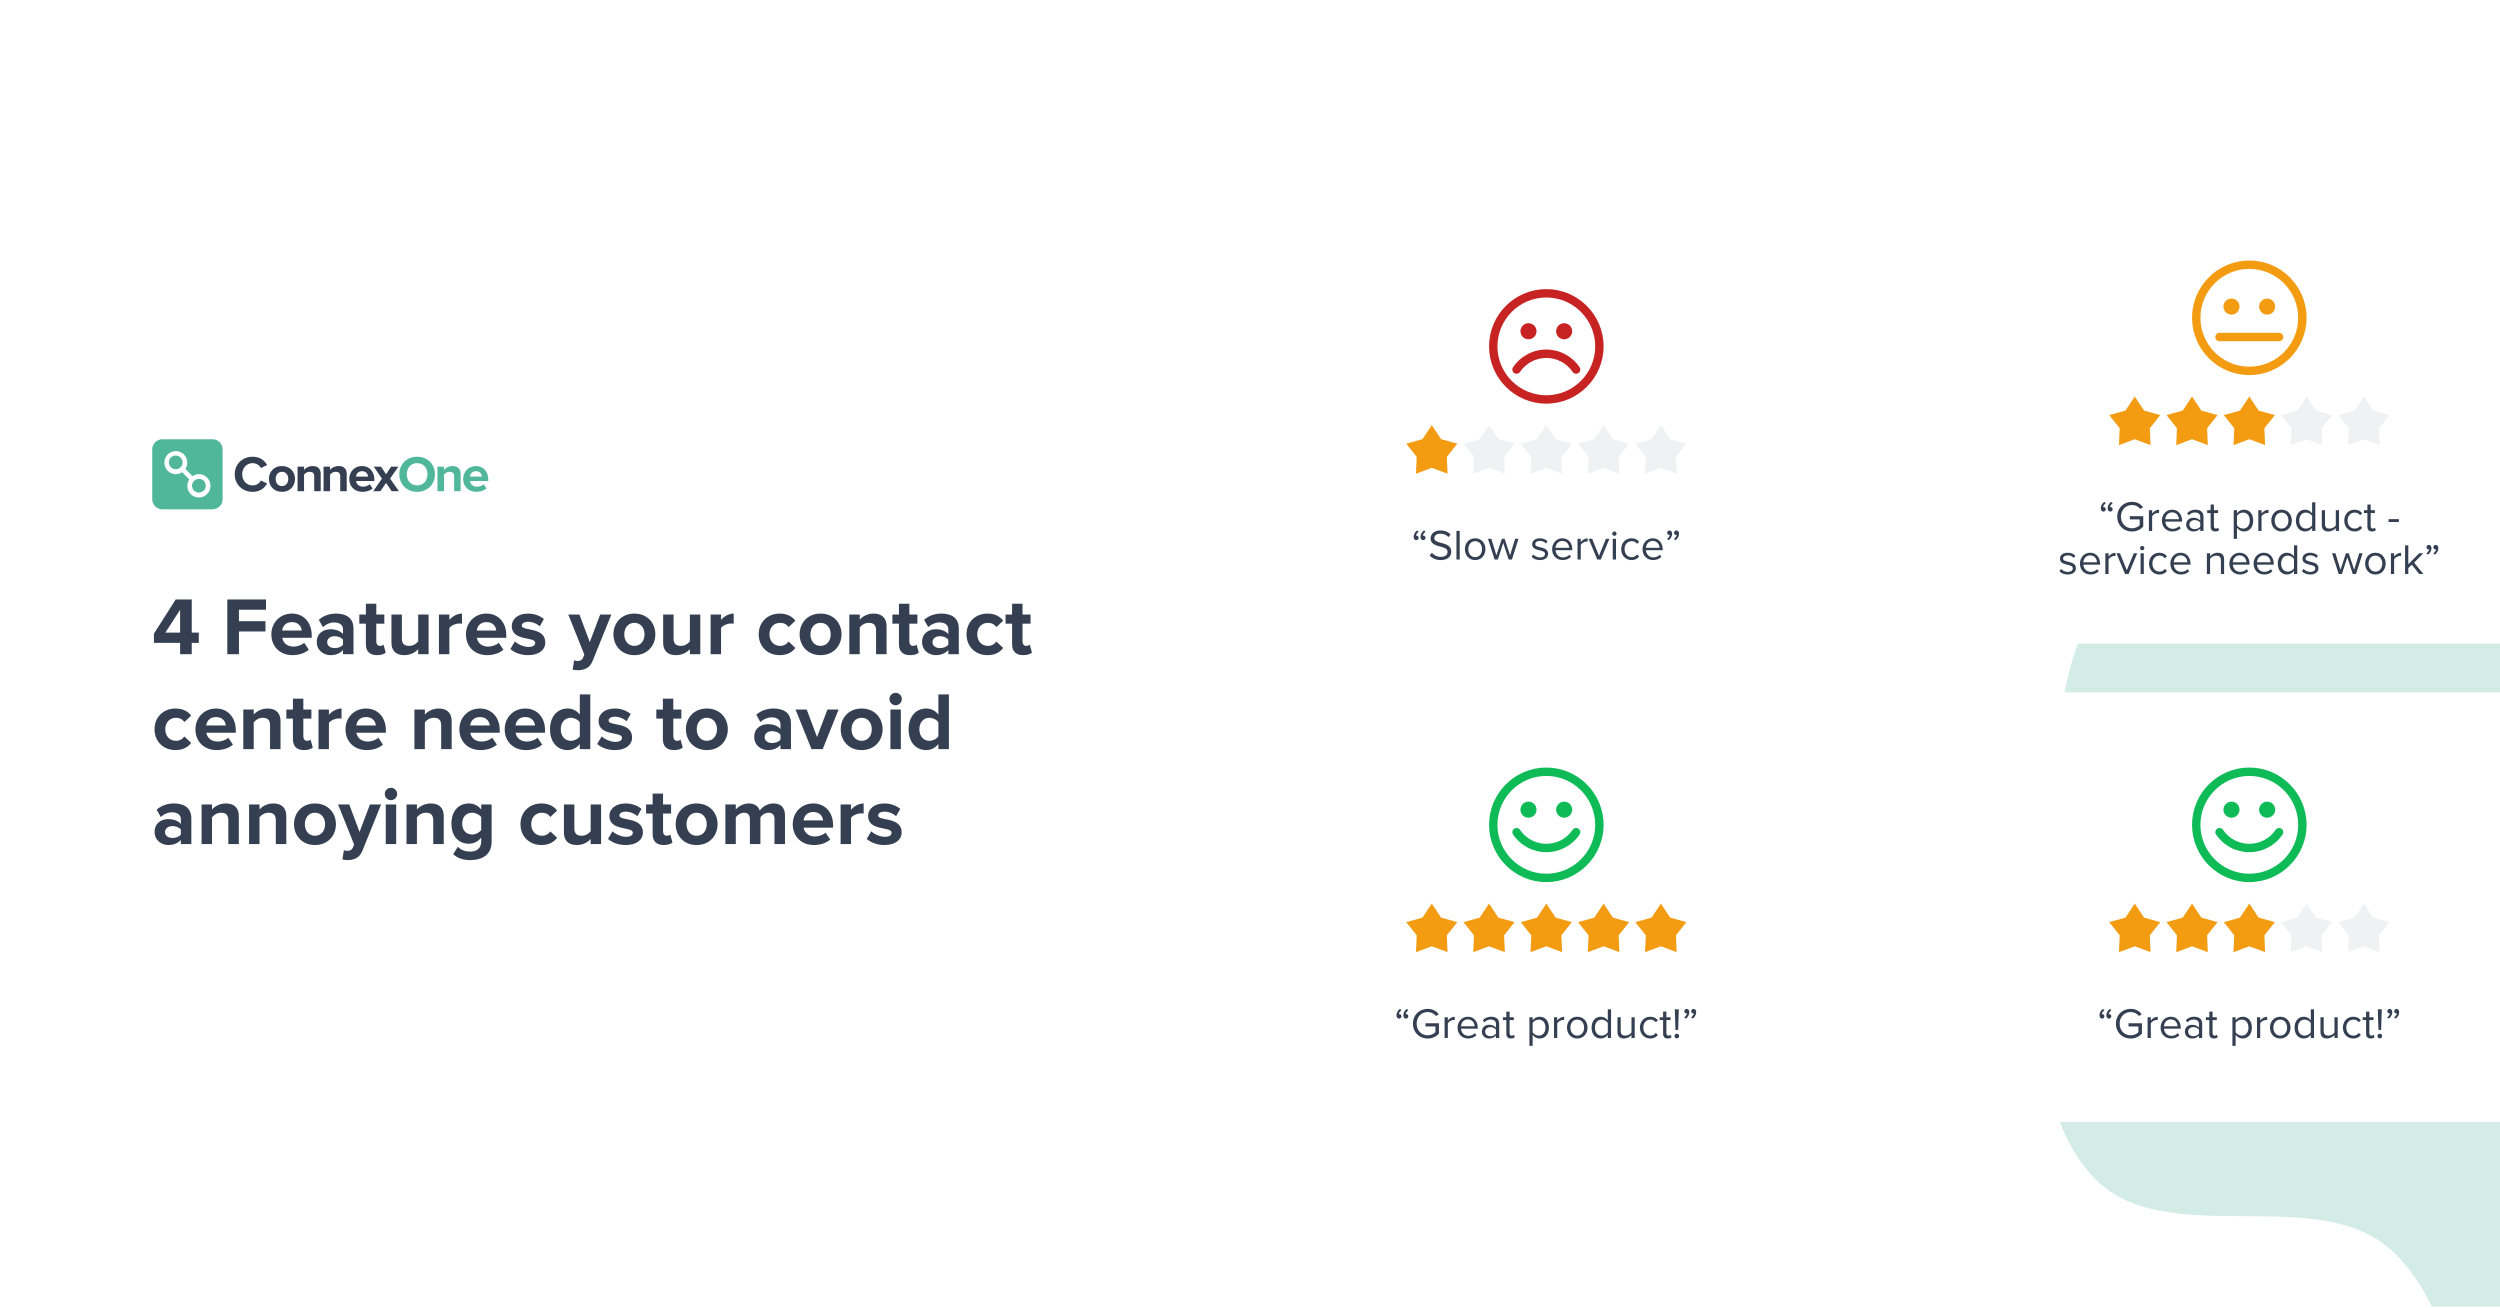 <svg width="1975" height="1033" viewBox="0 0 1975 1033" fill="none" xmlns="http://www.w3.org/2000/svg">
<g clip-path="url(#clip0_2308_25764)">
<rect width="1975" height="1032" transform="translate(0 0.391)" fill="white"/>
<g filter="url(#filter0_f_2308_25764)">
<path fill-rule="evenodd" clip-rule="evenodd" d="M2029.58 1306.6C2117.15 1358.17 2258.42 1322.79 2322.66 1244.05C2393.53 1157.18 2274.83 998.188 2349.46 914.52C2443.43 809.169 2670.03 896.221 2741.5 774.479C2799.29 676.045 2697.03 541.757 2614.74 462.663C2537.91 388.827 2399.9 431.059 2315.92 365.475C2222.08 292.188 2237.55 76.214 2118.48 75.121C1995.21 73.989 1988.66 281.784 1894.72 361.608C1832.19 414.747 1723.66 391.659 1671.46 454.979C1618.85 518.793 1624.25 610.951 1621.02 693.593C1617.88 774.115 1598.63 869.567 1652.98 929.066C1709.48 990.924 1833.09 931.233 1892.26 990.545C1974.79 1073.28 1928.89 1247.29 2029.58 1306.6Z" fill="#50B79B" fill-opacity="0.25"/>
</g>
<path d="M151.483 516.793H142.284V507.853H121.619V500.598L138.786 473.585H151.483V499.756H157.054V507.853H151.483V516.793ZM142.284 499.756V481.747L130.624 499.756H142.284ZM188.765 516.793H179.566V473.585H210.142V481.682H188.765V490.752H209.688V498.849H188.765V516.793ZM231.084 517.57C221.562 517.57 214.371 511.157 214.371 501.116C214.371 492.047 221.108 484.727 230.566 484.727C239.959 484.727 246.243 491.723 246.243 501.894V503.837H222.987C223.57 507.659 226.679 510.833 231.991 510.833C234.647 510.833 238.275 509.732 240.283 507.789L243.976 513.23C240.866 516.08 235.943 517.57 231.084 517.57ZM238.34 498.136C238.081 495.157 236.008 491.464 230.566 491.464C225.449 491.464 223.246 495.027 222.922 498.136H238.34ZM279.263 516.793H270.972V513.489C268.834 516.08 265.141 517.57 261.06 517.57C256.072 517.57 250.242 514.202 250.242 507.206C250.242 499.821 256.072 497.1 261.06 497.1C265.271 497.1 268.899 498.46 270.972 500.922V496.97C270.972 493.796 268.251 491.723 264.105 491.723C260.801 491.723 257.692 493.019 255.1 495.416L251.862 489.65C255.684 486.217 260.607 484.727 265.53 484.727C272.721 484.727 279.263 487.577 279.263 496.582V516.793ZM264.364 511.999C267.02 511.999 269.611 511.092 270.972 509.279V505.392C269.611 503.578 267.02 502.606 264.364 502.606C261.125 502.606 258.469 504.355 258.469 507.335C258.469 510.315 261.125 511.999 264.364 511.999ZM297.853 517.57C292.088 517.57 289.043 514.59 289.043 508.955V492.695H283.861V485.504H289.043V476.953H297.27V485.504H303.618V492.695H297.27V506.752C297.27 508.76 298.307 510.25 300.12 510.25C301.351 510.25 302.517 509.797 302.971 509.279L304.72 515.562C303.489 516.663 301.286 517.57 297.853 517.57ZM338.592 516.793H330.365V512.841C328.228 515.173 324.47 517.57 319.353 517.57C312.486 517.57 309.247 513.813 309.247 507.724V485.504H317.474V504.485C317.474 508.825 319.741 510.25 323.24 510.25C326.414 510.25 328.94 508.501 330.365 506.687V485.504H338.592V516.793ZM354.988 516.793H346.761V485.504H354.988V489.715C357.255 486.994 361.077 484.727 364.964 484.727V492.76C364.381 492.63 363.669 492.565 362.697 492.565C359.976 492.565 356.349 494.12 354.988 496.128V516.793ZM384.81 517.57C375.287 517.57 368.096 511.157 368.096 501.116C368.096 492.047 374.834 484.727 384.291 484.727C393.684 484.727 399.968 491.723 399.968 501.894V503.837H376.712C377.295 507.659 380.405 510.833 385.717 510.833C388.372 510.833 392 509.732 394.008 507.789L397.701 513.23C394.591 516.08 389.668 517.57 384.81 517.57ZM392.065 498.136C391.806 495.157 389.733 491.464 384.291 491.464C379.174 491.464 376.971 495.027 376.647 498.136H392.065ZM417.182 517.57C411.741 517.57 406.494 515.756 403.19 512.712L406.753 506.752C409.085 508.955 413.684 511.092 417.571 511.092C421.134 511.092 422.818 509.732 422.818 507.789C422.818 502.671 404.291 506.882 404.291 494.574C404.291 489.326 408.826 484.727 417.117 484.727C422.365 484.727 426.575 486.541 429.685 489.002L426.381 494.833C424.502 492.889 420.939 491.205 417.117 491.205C414.138 491.205 412.194 492.501 412.194 494.25C412.194 498.849 430.786 494.962 430.786 507.594C430.786 513.36 425.863 517.57 417.182 517.57ZM452.383 528.972L453.549 521.651C454.262 521.975 455.363 522.17 456.141 522.17C458.278 522.17 459.703 521.587 460.481 519.902L461.647 517.182L448.95 485.504H457.76L465.922 507.27L474.149 485.504H482.959L468.254 521.911C465.922 527.806 461.776 529.36 456.4 529.49C455.493 529.49 453.355 529.295 452.383 528.972ZM501.143 517.57C490.843 517.57 484.624 509.991 484.624 501.116C484.624 492.241 490.843 484.727 501.143 484.727C511.508 484.727 517.726 492.241 517.726 501.116C517.726 509.991 511.508 517.57 501.143 517.57ZM501.143 510.25C506.325 510.25 509.175 506.04 509.175 501.116C509.175 496.258 506.325 492.047 501.143 492.047C496.025 492.047 493.175 496.258 493.175 501.116C493.175 506.04 496.025 510.25 501.143 510.25ZM553.238 516.793H545.011V512.841C542.874 515.173 539.116 517.57 533.999 517.57C527.132 517.57 523.893 513.813 523.893 507.724V485.504H532.12V504.485C532.12 508.825 534.387 510.25 537.885 510.25C541.06 510.25 543.586 508.501 545.011 506.687V485.504H553.238V516.793ZM569.634 516.793H561.407V485.504H569.634V489.715C571.901 486.994 575.723 484.727 579.61 484.727V492.76C579.027 492.63 578.315 492.565 577.343 492.565C574.622 492.565 570.994 494.12 569.634 496.128V516.793ZM615.964 517.57C606.376 517.57 599.38 510.768 599.38 501.116C599.38 491.529 606.376 484.727 615.964 484.727C622.377 484.727 626.264 487.513 628.337 490.363L622.96 495.416C621.47 493.213 619.203 492.047 616.352 492.047C611.364 492.047 607.866 495.675 607.866 501.116C607.866 506.558 611.364 510.25 616.352 510.25C619.203 510.25 621.47 508.955 622.96 506.817L628.337 511.87C626.264 514.72 622.377 517.57 615.964 517.57ZM648.225 517.57C637.925 517.57 631.707 509.991 631.707 501.116C631.707 492.241 637.925 484.727 648.225 484.727C658.59 484.727 664.809 492.241 664.809 501.116C664.809 509.991 658.59 517.57 648.225 517.57ZM648.225 510.25C653.408 510.25 656.258 506.04 656.258 501.116C656.258 496.258 653.408 492.047 648.225 492.047C643.108 492.047 640.258 496.258 640.258 501.116C640.258 506.04 643.108 510.25 648.225 510.25ZM700.386 516.793H692.094V497.877C692.094 493.537 689.827 492.047 686.329 492.047C683.09 492.047 680.628 493.861 679.203 495.675V516.793H670.976V485.504H679.203V489.521C681.211 487.189 685.098 484.727 690.151 484.727C697.082 484.727 700.386 488.614 700.386 494.703V516.793ZM718.984 517.57C713.219 517.57 710.174 514.59 710.174 508.955V492.695H704.992V485.504H710.174V476.953H718.401V485.504H724.749V492.695H718.401V506.752C718.401 508.76 719.438 510.25 721.251 510.25C722.482 510.25 723.648 509.797 724.102 509.279L725.851 515.562C724.62 516.663 722.417 517.57 718.984 517.57ZM757.456 516.793H749.164V513.489C747.027 516.08 743.334 517.57 739.253 517.57C734.265 517.57 728.435 514.202 728.435 507.206C728.435 499.821 734.265 497.1 739.253 497.1C743.464 497.1 747.091 498.46 749.164 500.922V496.97C749.164 493.796 746.444 491.723 742.298 491.723C738.994 491.723 735.885 493.019 733.293 495.416L730.054 489.65C733.876 486.217 738.8 484.727 743.723 484.727C750.913 484.727 757.456 487.577 757.456 496.582V516.793ZM742.557 511.999C745.213 511.999 747.804 511.092 749.164 509.279V505.392C747.804 503.578 745.213 502.606 742.557 502.606C739.318 502.606 736.662 504.355 736.662 507.335C736.662 510.315 739.318 511.999 742.557 511.999ZM780.127 517.57C770.54 517.57 763.543 510.768 763.543 501.116C763.543 491.529 770.54 484.727 780.127 484.727C786.54 484.727 790.427 487.513 792.5 490.363L787.123 495.416C785.633 493.213 783.366 492.047 780.516 492.047C775.528 492.047 772.029 495.675 772.029 501.116C772.029 506.558 775.528 510.25 780.516 510.25C783.366 510.25 785.633 508.955 787.123 506.817L792.5 511.87C790.427 514.72 786.54 517.57 780.127 517.57ZM808.372 517.57C802.607 517.57 799.562 514.59 799.562 508.955V492.695H794.38V485.504H799.562V476.953H807.789V485.504H814.138V492.695H807.789V506.752C807.789 508.76 808.826 510.25 810.64 510.25C811.871 510.25 813.037 509.797 813.49 509.279L815.239 515.562C814.008 516.663 811.806 517.57 808.372 517.57ZM138.657 592.57C129.069 592.57 122.073 585.768 122.073 576.116C122.073 566.529 129.069 559.727 138.657 559.727C145.07 559.727 148.957 562.513 151.029 565.363L145.653 570.416C144.163 568.213 141.896 567.047 139.045 567.047C134.057 567.047 130.559 570.675 130.559 576.116C130.559 581.558 134.057 585.25 139.045 585.25C141.896 585.25 144.163 583.955 145.653 581.817L151.029 586.87C148.957 589.72 145.07 592.57 138.657 592.57ZM171.113 592.57C161.59 592.57 154.4 586.157 154.4 576.116C154.4 567.047 161.137 559.727 170.594 559.727C179.987 559.727 186.271 566.723 186.271 576.894V578.837H163.015C163.598 582.659 166.708 585.833 172.02 585.833C174.676 585.833 178.303 584.732 180.311 582.789L184.004 588.23C180.894 591.08 175.971 592.57 171.113 592.57ZM178.368 573.136C178.109 570.157 176.036 566.464 170.594 566.464C165.477 566.464 163.274 570.027 162.95 573.136H178.368ZM221.624 591.793H213.332V572.877C213.332 568.537 211.065 567.047 207.566 567.047C204.327 567.047 201.866 568.861 200.441 570.675V591.793H192.214V560.504H200.441V564.521C202.449 562.189 206.336 559.727 211.388 559.727C218.32 559.727 221.624 563.614 221.624 569.703V591.793ZM240.222 592.57C234.457 592.57 231.412 589.59 231.412 583.955V567.695H226.23V560.504H231.412V551.953H239.639V560.504H245.987V567.695H239.639V581.752C239.639 583.76 240.675 585.25 242.489 585.25C243.72 585.25 244.886 584.797 245.34 584.279L247.089 590.562C245.858 591.663 243.655 592.57 240.222 592.57ZM259.843 591.793H251.616V560.504H259.843V564.715C262.11 561.994 265.932 559.727 269.819 559.727V567.76C269.236 567.63 268.524 567.565 267.552 567.565C264.831 567.565 261.203 569.12 259.843 571.128V591.793ZM289.665 592.57C280.142 592.57 272.951 586.157 272.951 576.116C272.951 567.047 279.688 559.727 289.146 559.727C298.539 559.727 304.823 566.723 304.823 576.894V578.837H281.567C282.15 582.659 285.259 585.833 290.571 585.833C293.227 585.833 296.855 584.732 298.863 582.789L302.556 588.23C299.446 591.08 294.523 592.57 289.665 592.57ZM296.92 573.136C296.661 570.157 294.588 566.464 289.146 566.464C284.029 566.464 281.826 570.027 281.502 573.136H296.92ZM356.813 591.793H348.521V572.877C348.521 568.537 346.254 567.047 342.756 567.047C339.517 567.047 337.055 568.861 335.63 570.675V591.793H327.403V560.504H335.63V564.521C337.638 562.189 341.525 559.727 346.578 559.727C353.509 559.727 356.813 563.614 356.813 569.703V591.793ZM379.622 592.57C370.1 592.57 362.909 586.157 362.909 576.116C362.909 567.047 369.646 559.727 379.104 559.727C388.497 559.727 394.781 566.723 394.781 576.894V578.837H371.525C372.108 582.659 375.217 585.833 380.529 585.833C383.185 585.833 386.813 584.732 388.821 582.789L392.513 588.23C389.404 591.08 384.481 592.57 379.622 592.57ZM386.878 573.136C386.618 570.157 384.545 566.464 379.104 566.464C373.986 566.464 371.784 570.027 371.46 573.136H386.878ZM415.428 592.57C405.906 592.57 398.715 586.157 398.715 576.116C398.715 567.047 405.452 559.727 414.91 559.727C424.303 559.727 430.587 566.723 430.587 576.894V578.837H407.331C407.914 582.659 411.023 585.833 416.335 585.833C418.991 585.833 422.619 584.732 424.627 582.789L428.319 588.23C425.21 591.08 420.287 592.57 415.428 592.57ZM422.683 573.136C422.424 570.157 420.351 566.464 414.91 566.464C409.792 566.464 407.59 570.027 407.266 573.136H422.683ZM466.328 591.793H458.036V587.777C455.574 590.886 452.206 592.57 448.384 592.57C440.545 592.57 434.521 586.611 434.521 576.116C434.521 565.946 440.416 559.727 448.384 559.727C452.076 559.727 455.574 561.282 458.036 564.521V548.585H466.328V591.793ZM450.975 585.25C453.696 585.25 456.676 583.76 458.036 581.687V570.61C456.676 568.537 453.696 567.047 450.975 567.047C446.246 567.047 443.007 570.74 443.007 576.116C443.007 581.558 446.246 585.25 450.975 585.25ZM485.758 592.57C480.316 592.57 475.069 590.756 471.765 587.712L475.328 581.752C477.66 583.955 482.259 586.092 486.146 586.092C489.709 586.092 491.393 584.732 491.393 582.789C491.393 577.671 472.866 581.882 472.866 569.574C472.866 564.326 477.401 559.727 485.693 559.727C490.94 559.727 495.151 561.541 498.26 564.002L494.956 569.833C493.078 567.889 489.515 566.205 485.693 566.205C482.713 566.205 480.77 567.501 480.77 569.25C480.77 573.849 499.361 569.962 499.361 582.594C499.361 588.36 494.438 592.57 485.758 592.57ZM532.49 592.57C526.724 592.57 523.679 589.59 523.679 583.955V567.695H518.497V560.504H523.679V551.953H531.906V560.504H538.255V567.695H531.906V581.752C531.906 583.76 532.943 585.25 534.757 585.25C535.988 585.25 537.154 584.797 537.607 584.279L539.356 590.562C538.125 591.663 535.923 592.57 532.49 592.57ZM558.394 592.57C548.094 592.57 541.875 584.991 541.875 576.116C541.875 567.241 548.094 559.727 558.394 559.727C568.759 559.727 574.978 567.241 574.978 576.116C574.978 584.991 568.759 592.57 558.394 592.57ZM558.394 585.25C563.577 585.25 566.427 581.04 566.427 576.116C566.427 571.258 563.577 567.047 558.394 567.047C553.277 567.047 550.426 571.258 550.426 576.116C550.426 581.04 553.277 585.25 558.394 585.25ZM624.86 591.793H616.568V588.489C614.431 591.08 610.738 592.57 606.657 592.57C601.669 592.57 595.839 589.202 595.839 582.206C595.839 574.821 601.669 572.1 606.657 572.1C610.868 572.1 614.496 573.46 616.568 575.922V571.97C616.568 568.796 613.848 566.723 609.702 566.723C606.398 566.723 603.289 568.019 600.697 570.416L597.458 564.65C601.28 561.217 606.204 559.727 611.127 559.727C618.318 559.727 624.86 562.577 624.86 571.582V591.793ZM609.961 586.999C612.617 586.999 615.208 586.092 616.568 584.279V580.392C615.208 578.578 612.617 577.606 609.961 577.606C606.722 577.606 604.066 579.355 604.066 582.335C604.066 585.315 606.722 586.999 609.961 586.999ZM649.928 591.793H641.053L628.486 560.504H637.296L645.458 582.27L653.685 560.504H662.495L649.928 591.793ZM680.679 592.57C670.379 592.57 664.16 584.991 664.16 576.116C664.16 567.241 670.379 559.727 680.679 559.727C691.043 559.727 697.262 567.241 697.262 576.116C697.262 584.991 691.043 592.57 680.679 592.57ZM680.679 585.25C685.861 585.25 688.711 581.04 688.711 576.116C688.711 571.258 685.861 567.047 680.679 567.047C675.561 567.047 672.711 571.258 672.711 576.116C672.711 581.04 675.561 585.25 680.679 585.25ZM707.51 557.136C704.854 557.136 702.651 554.933 702.651 552.213C702.651 549.492 704.854 547.354 707.51 547.354C710.231 547.354 712.433 549.492 712.433 552.213C712.433 554.933 710.231 557.136 707.51 557.136ZM711.656 591.793H703.429V560.504H711.656V591.793ZM749.612 591.793H741.32V587.777C738.859 590.886 735.49 592.57 731.668 592.57C723.83 592.57 717.805 586.611 717.805 576.116C717.805 565.946 723.7 559.727 731.668 559.727C735.361 559.727 738.859 561.282 741.32 564.521V548.585H749.612V591.793ZM734.259 585.25C736.98 585.25 739.96 583.76 741.32 581.687V570.61C739.96 568.537 736.98 567.047 734.259 567.047C729.53 567.047 726.292 570.74 726.292 576.116C726.292 581.558 729.53 585.25 734.259 585.25ZM151.159 666.793H142.867V663.489C140.729 666.08 137.037 667.57 132.956 667.57C127.968 667.57 122.138 664.202 122.138 657.206C122.138 649.821 127.968 647.1 132.956 647.1C137.167 647.1 140.794 648.46 142.867 650.922V646.97C142.867 643.796 140.146 641.723 136.001 641.723C132.697 641.723 129.587 643.019 126.996 645.416L123.757 639.65C127.579 636.217 132.502 634.727 137.426 634.727C144.616 634.727 151.159 637.577 151.159 646.582V666.793ZM136.26 661.999C138.916 661.999 141.507 661.092 142.867 659.279V655.392C141.507 653.578 138.916 652.606 136.26 652.606C133.021 652.606 130.365 654.355 130.365 657.335C130.365 660.315 133.021 661.999 136.26 661.999ZM188.664 666.793H180.373V647.877C180.373 643.537 178.105 642.047 174.607 642.047C171.368 642.047 168.907 643.861 167.481 645.675V666.793H159.254V635.504H167.481V639.521C169.49 637.189 173.376 634.727 178.429 634.727C185.361 634.727 188.664 638.614 188.664 644.703V666.793ZM226.178 666.793H217.887V647.877C217.887 643.537 215.619 642.047 212.121 642.047C208.882 642.047 206.421 643.861 204.995 645.675V666.793H196.768V635.504H204.995V639.521C207.004 637.189 210.89 634.727 215.943 634.727C222.875 634.727 226.178 638.614 226.178 644.703V666.793ZM248.793 667.57C238.493 667.57 232.274 659.991 232.274 651.116C232.274 642.241 238.493 634.727 248.793 634.727C259.158 634.727 265.377 642.241 265.377 651.116C265.377 659.991 259.158 667.57 248.793 667.57ZM248.793 660.25C253.975 660.25 256.826 656.04 256.826 651.116C256.826 646.258 253.975 642.047 248.793 642.047C243.675 642.047 240.825 646.258 240.825 651.116C240.825 656.04 243.675 660.25 248.793 660.25ZM270.507 678.972L271.673 671.651C272.386 671.975 273.487 672.17 274.264 672.17C276.402 672.17 277.827 671.587 278.604 669.902L279.77 667.182L267.074 635.504H275.884L284.046 657.27L292.273 635.504H301.083L286.378 671.911C284.046 677.806 279.9 679.36 274.523 679.49C273.616 679.49 271.479 679.295 270.507 678.972ZM308.837 632.136C306.181 632.136 303.978 629.933 303.978 627.213C303.978 624.492 306.181 622.354 308.837 622.354C311.557 622.354 313.76 624.492 313.76 627.213C313.76 629.933 311.557 632.136 308.837 632.136ZM312.983 666.793H304.756V635.504H312.983V666.793ZM350.55 666.793H342.258V647.877C342.258 643.537 339.991 642.047 336.493 642.047C333.254 642.047 330.792 643.861 329.367 645.675V666.793H321.14V635.504H329.367V639.521C331.376 637.189 335.262 634.727 340.315 634.727C347.247 634.727 350.55 638.614 350.55 644.703V666.793ZM371.481 679.49C366.169 679.49 361.958 678.259 358.007 674.826L361.699 668.931C364.225 671.651 367.594 672.753 371.481 672.753C375.432 672.753 380.161 671.068 380.161 664.72V661.675C377.7 664.785 374.331 666.534 370.444 666.534C362.671 666.534 356.646 661.092 356.646 650.663C356.646 640.428 362.541 634.727 370.444 634.727C374.201 634.727 377.635 636.282 380.161 639.521V635.504H388.388V664.72C388.388 676.575 379.189 679.49 371.481 679.49ZM373.1 659.279C375.756 659.279 378.736 657.724 380.161 655.716V645.545C378.736 643.537 375.756 642.047 373.1 642.047C368.371 642.047 365.132 645.286 365.132 650.663C365.132 656.04 368.371 659.279 373.1 659.279ZM427.761 667.57C418.174 667.57 411.177 660.768 411.177 651.116C411.177 641.529 418.174 634.727 427.761 634.727C434.174 634.727 438.061 637.513 440.134 640.363L434.757 645.416C433.267 643.213 431 642.047 428.15 642.047C423.162 642.047 419.664 645.675 419.664 651.116C419.664 656.558 423.162 660.25 428.15 660.25C431 660.25 433.267 658.955 434.757 656.817L440.134 661.87C438.061 664.72 434.174 667.57 427.761 667.57ZM474.857 666.793H466.63V662.841C464.493 665.173 460.735 667.57 455.618 667.57C448.751 667.57 445.512 663.813 445.512 657.724V635.504H453.739V654.485C453.739 658.825 456.007 660.25 459.505 660.25C462.679 660.25 465.205 658.501 466.63 656.687V635.504H474.857V666.793ZM494.298 667.57C488.856 667.57 483.609 665.756 480.305 662.712L483.868 656.752C486.2 658.955 490.8 661.092 494.687 661.092C498.249 661.092 499.934 659.732 499.934 657.789C499.934 652.671 481.407 656.882 481.407 644.574C481.407 639.326 485.941 634.727 494.233 634.727C499.48 634.727 503.691 636.541 506.8 639.002L503.497 644.833C501.618 642.889 498.055 641.205 494.233 641.205C491.253 641.205 489.31 642.501 489.31 644.25C489.31 648.849 507.902 644.962 507.902 657.594C507.902 663.36 502.978 667.57 494.298 667.57ZM524.392 667.57C518.627 667.57 515.582 664.59 515.582 658.955V642.695H510.4V635.504H515.582V626.953H523.809V635.504H530.157V642.695H523.809V656.752C523.809 658.76 524.846 660.25 526.659 660.25C527.89 660.25 529.056 659.797 529.51 659.279L531.259 665.562C530.028 666.663 527.825 667.57 524.392 667.57ZM550.297 667.57C539.997 667.57 533.778 659.991 533.778 651.116C533.778 642.241 539.997 634.727 550.297 634.727C560.662 634.727 566.88 642.241 566.88 651.116C566.88 659.991 560.662 667.57 550.297 667.57ZM550.297 660.25C555.479 660.25 558.33 656.04 558.33 651.116C558.33 646.258 555.479 642.047 550.297 642.047C545.179 642.047 542.329 646.258 542.329 651.116C542.329 656.04 545.179 660.25 550.297 660.25ZM620.142 666.793H611.85V647.035C611.85 644.12 610.555 642.047 607.186 642.047C604.271 642.047 601.874 643.991 600.708 645.675V666.793H592.416V647.035C592.416 644.12 591.121 642.047 587.752 642.047C584.902 642.047 582.505 643.991 581.274 645.675V666.793H573.047V635.504H581.274V639.521C582.635 637.707 586.716 634.727 591.509 634.727C596.109 634.727 599.089 636.865 600.19 640.363C602.004 637.577 606.15 634.727 610.943 634.727C616.709 634.727 620.142 637.772 620.142 644.185V666.793ZM642.979 667.57C633.457 667.57 626.266 661.157 626.266 651.116C626.266 642.047 633.003 634.727 642.461 634.727C651.854 634.727 658.138 641.723 658.138 651.894V653.837H634.882C635.465 657.659 638.574 660.833 643.886 660.833C646.542 660.833 650.17 659.732 652.178 657.789L655.87 663.23C652.761 666.08 647.838 667.57 642.979 667.57ZM650.235 648.136C649.976 645.157 647.903 641.464 642.461 641.464C637.344 641.464 635.141 645.027 634.817 648.136H650.235ZM672.307 666.793H664.08V635.504H672.307V639.715C674.575 636.994 678.397 634.727 682.283 634.727V642.76C681.7 642.63 680.988 642.565 680.016 642.565C677.295 642.565 673.668 644.12 672.307 646.128V666.793ZM698.695 667.57C693.254 667.57 688.007 665.756 684.703 662.712L688.266 656.752C690.598 658.955 695.197 661.092 699.084 661.092C702.647 661.092 704.331 659.732 704.331 657.789C704.331 652.671 685.804 656.882 685.804 644.574C685.804 639.326 690.339 634.727 698.631 634.727C703.878 634.727 708.088 636.541 711.198 639.002L707.894 644.833C706.015 642.889 702.453 641.205 698.631 641.205C695.651 641.205 693.707 642.501 693.707 644.25C693.707 648.849 712.299 644.962 712.299 657.594C712.299 663.36 707.376 667.57 698.695 667.57Z" fill="#343F51"/>
<g clip-path="url(#clip1_2308_25764)">
<path d="M199.566 388.553C205.701 388.553 209.091 385.297 211.028 381.961L206.104 379.589C204.974 381.8 202.553 383.488 199.566 383.488C194.884 383.488 191.333 379.75 191.333 374.685C191.333 369.62 194.884 365.881 199.566 365.881C202.553 365.881 204.974 367.61 206.104 369.781L211.028 367.369C209.131 364.032 205.701 360.816 199.566 360.816C191.696 360.816 185.44 366.444 185.44 374.685C185.44 382.925 191.696 388.553 199.566 388.553Z" fill="#343F51"/>
<path d="M222.738 388.552C229.196 388.552 233.07 383.889 233.07 378.342C233.07 372.835 229.196 368.172 222.738 368.172C216.321 368.172 212.447 372.835 212.447 378.342C212.447 383.889 216.321 388.552 222.738 388.552ZM222.738 384.01C219.55 384.01 217.774 381.397 217.774 378.342C217.774 375.327 219.55 372.714 222.738 372.714C225.927 372.714 227.743 375.327 227.743 378.342C227.743 381.397 225.927 384.01 222.738 384.01Z" fill="#343F51"/>
<path d="M253.357 388.07V374.362C253.357 370.584 251.299 368.172 247.02 368.172C243.832 368.172 241.451 369.699 240.2 371.187V368.654H235.074V388.07H240.2V375.006C241.047 373.84 242.621 372.714 244.639 372.714C246.819 372.714 248.231 373.639 248.231 376.332V388.07H253.357Z" fill="#343F51"/>
<path d="M273.904 388.07V374.362C273.904 370.584 271.846 368.172 267.567 368.172C264.379 368.172 261.998 369.699 260.747 371.187V368.654H255.621V388.07H260.747V375.006C261.594 373.84 263.168 372.714 265.186 372.714C267.366 372.714 268.778 373.639 268.778 376.332V388.07H273.904Z" fill="#343F51"/>
<path d="M275.903 378.342C275.903 384.573 280.383 388.552 286.316 388.552C289.343 388.552 292.37 387.668 294.347 385.859L292.087 382.563C290.836 383.769 288.697 384.492 286.881 384.492C283.571 384.492 281.594 382.442 281.271 379.99H295.76V378.865C295.76 372.513 291.805 368.172 285.993 368.172C280.06 368.172 275.903 372.714 275.903 378.342ZM285.993 372.232C289.383 372.232 290.675 374.684 290.795 376.533H281.19C281.432 374.604 282.804 372.232 285.993 372.232Z" fill="#343F51"/>
<path d="M315.159 388.068L308.177 378.099L314.715 368.652H308.984L304.988 374.642L300.952 368.652H295.221L301.719 378.099L294.818 388.068H300.508L304.988 381.516L309.428 388.068H315.159Z" fill="#343F51"/>
<path d="M315.469 374.685C315.469 382.764 321.402 388.553 329.514 388.553C337.667 388.553 343.599 382.764 343.599 374.685C343.599 366.605 337.667 360.816 329.514 360.816C321.402 360.816 315.469 366.605 315.469 374.685ZM337.707 374.685C337.707 379.669 334.478 383.488 329.514 383.488C324.55 383.488 321.362 379.669 321.362 374.685C321.362 369.66 324.55 365.881 329.514 365.881C334.478 365.881 337.707 369.66 337.707 374.685Z" fill="#50B79B"/>
<path d="M363.89 388.07V374.362C363.89 370.584 361.832 368.172 357.554 368.172C354.365 368.172 351.984 369.699 350.733 371.187V368.654H345.608V388.07H350.733V375.006C351.581 373.84 353.155 372.714 355.172 372.714C357.352 372.714 358.765 373.639 358.765 376.332V388.07H363.89Z" fill="#50B79B"/>
<path d="M365.893 378.342C365.893 384.573 370.373 388.552 376.305 388.552C379.332 388.552 382.359 387.668 384.337 385.859L382.077 382.563C380.826 383.769 378.687 384.492 376.871 384.492C373.561 384.492 371.583 382.442 371.261 379.99H385.749V378.865C385.749 372.513 381.794 368.172 375.983 368.172C370.05 368.172 365.893 372.714 365.893 378.342ZM375.983 372.232C379.373 372.232 380.664 374.684 380.785 376.533H371.18C371.422 374.604 372.794 372.232 375.983 372.232Z" fill="#50B79B"/>
<path d="M167.785 346.996H128.338C123.877 346.996 120.261 350.598 120.261 355.041V394.331C120.261 398.775 123.877 402.377 128.338 402.377H167.785C172.246 402.377 175.863 398.775 175.863 394.331V355.041C175.863 350.598 172.246 346.996 167.785 346.996Z" fill="#50B79B"/>
<path d="M162.562 383.796C162.549 384.865 162.219 385.906 161.613 386.789C161.008 387.671 160.154 388.356 159.158 388.756C158.163 389.156 157.071 389.254 156.02 389.038C154.969 388.821 154.006 388.3 153.252 387.54C152.497 386.78 151.985 385.814 151.781 384.765C151.576 383.716 151.688 382.629 152.101 381.643C152.515 380.656 153.212 379.814 154.105 379.221C154.998 378.629 156.048 378.313 157.121 378.312L157.312 378.34C160.304 378.34 162.562 380.752 162.562 383.796ZM144.257 365.341C144.244 366.41 143.914 367.451 143.308 368.334C142.703 369.216 141.848 369.9 140.853 370.301C139.858 370.701 138.766 370.799 137.715 370.582C136.664 370.366 135.701 369.845 134.946 369.085C134.192 368.324 133.68 367.359 133.476 366.309C133.271 365.26 133.382 364.174 133.796 363.188C134.21 362.201 134.907 361.359 135.8 360.766C136.693 360.174 137.743 359.857 138.816 359.857C139.535 359.861 140.246 360.007 140.908 360.284C141.571 360.562 142.172 360.967 142.677 361.477C143.182 361.986 143.582 362.589 143.853 363.252C144.124 363.915 144.261 364.625 144.257 365.341ZM166.283 383.796C166.283 378.698 162.186 374.564 157.128 374.562C155.32 374.571 153.555 375.109 152.052 376.109L146.469 370.423C147.777 368.397 148.232 365.939 147.736 363.581C147.24 361.224 145.832 359.155 143.818 357.822C142.823 357.17 141.708 356.723 140.538 356.504C139.368 356.286 138.167 356.302 137.003 356.55C135.839 356.799 134.736 357.276 133.759 357.953C132.782 358.63 131.95 359.494 131.311 360.494C129.998 362.522 129.54 364.984 130.037 367.346C130.534 369.709 131.945 371.781 133.965 373.114C135.44 374.081 137.17 374.593 138.936 374.584C140.702 374.576 142.427 374.047 143.892 373.064L149.495 378.77C148.16 380.815 147.685 383.3 148.172 385.691C148.66 388.081 150.071 390.185 152.101 391.549L152.124 391.562C153.638 392.537 155.407 393.044 157.209 393.022C162.24 392.99 166.298 388.865 166.283 383.796Z" fill="white"/>
</g>
<g filter="url(#filter1_d_2308_25764)">
<rect x="960" y="157.723" width="523.191" height="339.367" rx="19.301" fill="white"/>
<path d="M1207.5 256.717C1211.01 256.717 1213.85 253.873 1213.85 250.366C1213.85 246.859 1211.01 244.016 1207.5 244.016C1203.99 244.016 1201.15 246.859 1201.15 250.366C1201.15 253.873 1203.99 256.717 1207.5 256.717Z" fill="#C82323"/>
<path d="M1235.68 256.717C1239.19 256.717 1242.03 253.873 1242.03 250.366C1242.03 246.859 1239.19 244.016 1235.68 244.016C1232.17 244.016 1229.33 246.859 1229.33 250.366C1229.33 253.873 1232.17 256.717 1235.68 256.717Z" fill="#C82323"/>
<path d="M1245.13 283.958C1244.06 283.958 1243.02 283.447 1242.38 282.499C1237.7 275.583 1229.93 271.452 1221.59 271.452C1213.26 271.452 1205.49 275.583 1200.81 282.499C1199.78 284.016 1197.72 284.414 1196.21 283.388C1194.69 282.362 1194.29 280.302 1195.32 278.785C1201.23 270.043 1211.05 264.82 1221.59 264.82C1232.13 264.82 1241.96 270.04 1247.87 278.785C1248.89 280.302 1248.5 282.362 1246.98 283.388C1246.41 283.774 1245.76 283.958 1245.13 283.958V283.958Z" fill="#C82323"/>
<path d="M1221.6 307.58C1196.65 307.58 1176.35 287.28 1176.35 262.331C1176.35 237.382 1196.65 217.082 1221.6 217.082C1246.54 217.082 1266.84 237.382 1266.84 262.331C1266.84 287.28 1246.54 307.58 1221.6 307.58ZM1221.6 223.713C1200.3 223.713 1182.98 241.037 1182.98 262.331C1182.98 283.625 1200.3 300.949 1221.6 300.949C1242.89 300.949 1260.21 283.625 1260.21 262.331C1260.21 241.037 1242.89 223.713 1221.6 223.713Z" fill="#C82323"/>
<path d="M1131.1 324.547L1138.45 335.633L1151.27 339.203L1143 349.624L1143.56 362.917L1131.1 358.271L1118.63 362.917L1119.19 349.624L1110.92 339.203L1123.74 335.633L1131.1 324.547Z" fill="#F39C12"/>
<path d="M1176.35 324.547L1183.7 335.633L1196.52 339.203L1188.25 349.624L1188.82 362.917L1176.35 358.271L1163.88 362.917L1164.45 349.624L1156.18 339.203L1168.99 335.633L1176.35 324.547Z" fill="#EFF2F3"/>
<path d="M1221.6 324.547L1228.95 335.633L1241.77 339.203L1233.5 349.624L1234.06 362.917L1221.6 358.271L1209.13 362.917L1209.7 349.624L1201.43 339.203L1214.24 335.633L1221.6 324.547Z" fill="#EFF2F3"/>
<path d="M1266.85 324.547L1274.2 335.633L1287.02 339.203L1278.75 349.624L1279.31 362.917L1266.85 358.271L1254.38 362.917L1254.94 349.624L1246.67 339.203L1259.49 335.633L1266.85 324.547Z" fill="#EFF2F3"/>
<path d="M1312.1 324.547L1319.45 335.633L1332.27 339.203L1324 349.624L1324.56 362.917L1312.1 358.271L1299.63 362.917L1300.19 349.624L1291.92 339.203L1304.74 335.633L1312.1 324.547Z" fill="#EFF2F3"/>
<path d="M1116.78 412.846C1116.78 410.776 1117.97 408.841 1119.53 407.755L1120.78 408.773C1119.7 409.486 1118.75 410.844 1118.61 411.93C1118.65 411.93 1118.88 411.862 1119.05 411.862C1120 411.862 1120.72 412.608 1120.72 413.592C1120.72 414.611 1119.9 415.425 1118.88 415.425C1117.76 415.425 1116.78 414.509 1116.78 412.846ZM1122.21 412.846C1122.21 410.776 1123.4 408.841 1124.96 407.755L1126.21 408.773C1125.13 409.486 1124.18 410.844 1124.04 411.93C1124.11 411.93 1124.35 411.862 1124.48 411.862C1125.43 411.862 1126.15 412.608 1126.15 413.592C1126.15 414.611 1125.33 415.425 1124.31 415.425C1123.19 415.425 1122.21 414.509 1122.21 412.846ZM1138.15 431.138C1134.24 431.138 1131.33 429.644 1129.46 427.54L1131.16 425.368C1132.62 427.065 1135.06 428.626 1138.25 428.626C1142.29 428.626 1143.58 426.454 1143.58 424.69C1143.58 418.853 1130.17 422.111 1130.17 414.034C1130.17 410.301 1133.5 407.721 1137.98 407.721C1141.41 407.721 1144.09 408.909 1145.99 410.911L1144.29 412.982C1142.59 411.081 1140.22 410.267 1137.74 410.267C1135.06 410.267 1133.09 411.726 1133.09 413.864C1133.09 418.954 1146.5 416.036 1146.5 424.486C1146.5 427.744 1144.26 431.138 1138.15 431.138ZM1153.15 430.73H1150.6V408.095H1153.15V430.73ZM1165.38 431.138C1160.39 431.138 1157.27 427.269 1157.27 422.518C1157.27 417.767 1160.39 413.932 1165.38 413.932C1170.37 413.932 1173.49 417.767 1173.49 422.518C1173.49 427.269 1170.37 431.138 1165.38 431.138ZM1165.38 428.864C1168.88 428.864 1170.81 425.878 1170.81 422.518C1170.81 419.192 1168.88 416.206 1165.38 416.206C1161.89 416.206 1159.95 419.192 1159.95 422.518C1159.95 425.878 1161.89 428.864 1165.38 428.864ZM1194.41 430.73H1191.83L1187.55 417.563L1183.28 430.73H1180.73L1175.51 414.339H1178.15L1182.16 427.405L1186.47 414.339H1188.67L1192.95 427.405L1196.95 414.339H1199.63L1194.41 430.73ZM1216.57 431.138C1213.86 431.138 1211.62 430.289 1209.96 428.559L1211.25 426.726C1212.33 427.982 1214.4 429.068 1216.64 429.068C1219.15 429.068 1220.55 427.88 1220.55 426.251C1220.55 422.28 1210.4 424.724 1210.4 418.649C1210.4 416.07 1212.57 413.932 1216.47 413.932C1219.29 413.932 1221.26 414.984 1222.55 416.307L1221.36 418.072C1220.38 416.884 1218.61 416.002 1216.47 416.002C1214.23 416.002 1212.84 417.122 1212.84 418.581C1212.84 422.144 1222.99 419.803 1222.99 426.183C1222.99 428.932 1220.78 431.138 1216.57 431.138ZM1234.56 431.138C1229.67 431.138 1226.17 427.642 1226.17 422.518C1226.17 417.767 1229.57 413.932 1234.25 413.932C1239.2 413.932 1242.12 417.801 1242.12 422.721V423.366H1228.89C1229.09 426.454 1231.23 429.034 1234.76 429.034C1236.66 429.034 1238.53 428.287 1239.85 426.93L1241.07 428.592C1239.41 430.221 1237.2 431.138 1234.56 431.138ZM1239.61 421.466C1239.58 419.056 1237.95 416.036 1234.22 416.036C1230.72 416.036 1228.99 418.988 1228.85 421.466H1239.61ZM1248.79 430.73H1246.25V414.339H1248.79V416.952C1250.11 415.255 1252.02 413.966 1254.26 413.966V416.579C1253.95 416.545 1253.64 416.511 1253.27 416.511C1251.68 416.511 1249.54 417.801 1248.79 419.124V430.73ZM1264.61 430.73H1261.83L1255 414.339H1257.79L1263.22 427.778L1268.68 414.339H1271.43L1264.61 430.73ZM1275.37 411.997C1274.42 411.997 1273.64 411.251 1273.64 410.301C1273.64 409.35 1274.42 408.57 1275.37 408.57C1276.32 408.57 1277.07 409.35 1277.07 410.301C1277.07 411.251 1276.32 411.997 1275.37 411.997ZM1276.63 430.73H1274.08V414.339H1276.63V430.73ZM1288.94 431.138C1284.05 431.138 1280.76 427.371 1280.76 422.518C1280.76 417.665 1284.05 413.932 1288.94 413.932C1291.92 413.932 1293.69 415.154 1294.94 416.782L1293.25 418.31C1292.16 416.816 1290.77 416.206 1289.07 416.206C1285.61 416.206 1283.4 418.887 1283.4 422.518C1283.4 426.149 1285.61 428.864 1289.07 428.864C1290.77 428.864 1292.16 428.185 1293.25 426.726L1294.94 428.287C1293.69 429.916 1291.92 431.138 1288.94 431.138ZM1305.98 431.138C1301.09 431.138 1297.59 427.642 1297.59 422.518C1297.59 417.767 1300.99 413.932 1305.67 413.932C1310.62 413.932 1313.54 417.801 1313.54 422.721V423.366H1300.31C1300.51 426.454 1302.65 429.034 1306.18 429.034C1308.08 429.034 1309.95 428.287 1311.27 426.93L1312.49 428.592C1310.83 430.221 1308.62 431.138 1305.98 431.138ZM1311.03 421.466C1311 419.056 1309.37 416.036 1305.64 416.036C1302.14 416.036 1300.41 418.988 1300.27 421.466H1311.03ZM1326.42 410.335C1326.42 412.405 1325.24 414.339 1323.67 415.459L1322.42 414.407C1323.51 413.694 1324.46 412.337 1324.59 411.251C1324.56 411.285 1324.29 411.319 1324.15 411.319C1323.2 411.319 1322.49 410.572 1322.49 409.588C1322.49 408.604 1323.3 407.755 1324.32 407.755C1325.44 407.755 1326.42 408.672 1326.42 410.335ZM1320.99 410.335C1320.99 412.405 1319.81 414.339 1318.24 415.459L1316.96 414.407C1318.04 413.694 1319.03 412.337 1319.16 411.251C1319.09 411.285 1318.86 411.319 1318.69 411.319C1317.77 411.319 1317.06 410.572 1317.06 409.588C1317.06 408.604 1317.84 407.755 1318.86 407.755C1320.01 407.755 1320.99 408.672 1320.99 410.335Z" fill="#343F51"/>
</g>
<g filter="url(#filter2_d_2308_25764)">
<rect x="1515.36" y="157.723" width="523.191" height="339.367" rx="19.301" fill="white"/>
<path d="M1762.86 237.256C1766.37 237.256 1769.21 234.412 1769.21 230.905C1769.21 227.398 1766.37 224.555 1762.86 224.555C1759.35 224.555 1756.51 227.398 1756.51 230.905C1756.51 234.412 1759.35 237.256 1762.86 237.256Z" fill="#F39C12"/>
<path d="M1791.05 237.256C1794.56 237.256 1797.4 234.412 1797.4 230.905C1797.4 227.398 1794.56 224.555 1791.05 224.555C1787.54 224.555 1784.7 227.398 1784.7 230.905C1784.7 234.412 1787.54 237.256 1791.05 237.256Z" fill="#F39C12"/>
<path d="M1800.48 258.237H1753.42C1751.6 258.237 1750.11 256.751 1750.11 254.921C1750.11 253.092 1751.6 251.605 1753.42 251.605H1800.48C1802.31 251.605 1803.8 253.092 1803.8 254.921C1803.8 256.751 1802.31 258.237 1800.48 258.237Z" fill="#F39C12"/>
<path d="M1776.95 284.986C1752.01 284.986 1731.71 264.687 1731.71 239.737C1731.71 214.788 1752.01 194.488 1776.95 194.488C1801.9 194.488 1822.2 214.788 1822.2 239.737C1822.2 264.687 1801.9 284.986 1776.95 284.986V284.986ZM1776.95 201.12C1755.66 201.12 1738.34 218.443 1738.34 239.737C1738.34 261.032 1755.66 278.355 1776.95 278.355C1798.25 278.355 1815.57 261.032 1815.57 239.737C1815.57 218.443 1798.25 201.12 1776.95 201.12V201.12Z" fill="#F39C12"/>
<path d="M1686.46 301.953L1693.81 313.039L1706.63 316.609L1698.36 327.031L1698.92 340.323L1686.46 335.678L1673.99 340.323L1674.56 327.031L1666.29 316.609L1679.1 313.039L1686.46 301.953Z" fill="#F39C12"/>
<path d="M1731.71 301.953L1739.06 313.039L1751.88 316.609L1743.61 327.031L1744.17 340.323L1731.71 335.678L1719.24 340.323L1719.8 327.031L1711.53 316.609L1724.35 313.039L1731.71 301.953Z" fill="#F39C12"/>
<path d="M1776.95 301.953L1784.31 313.039L1797.13 316.609L1788.86 327.031L1789.42 340.323L1776.95 335.678L1764.49 340.323L1765.05 327.031L1756.78 316.609L1769.6 313.039L1776.95 301.953Z" fill="#F39C12"/>
<path d="M1822.2 301.953L1829.56 313.039L1842.38 316.609L1834.1 327.031L1834.67 340.323L1822.2 335.678L1809.74 340.323L1810.3 327.031L1802.03 316.609L1814.85 313.039L1822.2 301.953Z" fill="#EFF2F3"/>
<path d="M1867.45 301.953L1874.81 313.039L1887.62 316.609L1879.35 327.031L1879.92 340.323L1867.45 335.678L1854.98 340.323L1855.55 327.031L1847.28 316.609L1860.1 313.039L1867.45 301.953Z" fill="#EFF2F3"/>
<path d="M1659.61 390.256C1659.61 388.186 1660.8 386.251 1662.36 385.165L1663.62 386.184C1662.53 386.896 1661.58 388.254 1661.44 389.34C1661.48 389.34 1661.72 389.272 1661.88 389.272C1662.84 389.272 1663.55 390.018 1663.55 391.003C1663.55 392.021 1662.73 392.835 1661.72 392.835C1660.6 392.835 1659.61 391.919 1659.61 390.256ZM1665.04 390.256C1665.04 388.186 1666.23 386.251 1667.79 385.165L1669.05 386.184C1667.96 386.896 1667.01 388.254 1666.87 389.34C1666.94 389.34 1667.18 389.272 1667.31 389.272C1668.26 389.272 1668.98 390.018 1668.98 391.003C1668.98 392.021 1668.16 392.835 1667.15 392.835C1666.03 392.835 1665.04 391.919 1665.04 390.256ZM1684.27 408.582C1677.83 408.582 1672.63 403.865 1672.63 396.84C1672.63 389.781 1677.83 385.132 1684.27 385.132C1688.31 385.132 1691.09 386.896 1693.06 389.34L1690.82 390.765C1689.4 388.932 1686.99 387.643 1684.27 387.643C1679.32 387.643 1675.55 391.41 1675.55 396.84C1675.55 402.202 1679.32 406.037 1684.27 406.037C1686.99 406.037 1689.23 404.747 1690.38 403.593V399.012H1682.58V396.5H1693.16V404.645C1691.06 407.021 1687.97 408.582 1684.27 408.582ZM1700.19 408.141H1697.64V391.749H1700.19V394.362C1701.51 392.665 1703.41 391.376 1705.65 391.376V393.989C1705.34 393.955 1705.04 393.921 1704.67 393.921C1703.07 393.921 1700.93 395.211 1700.19 396.534V408.141ZM1716.27 408.548C1711.39 408.548 1707.89 405.052 1707.89 399.928C1707.89 395.177 1711.29 391.342 1715.97 391.342C1720.92 391.342 1723.84 395.211 1723.84 400.132V400.776H1710.61C1710.81 403.865 1712.95 406.444 1716.48 406.444C1718.38 406.444 1720.25 405.697 1721.57 404.34L1722.79 406.003C1721.13 407.632 1718.92 408.548 1716.27 408.548ZM1721.33 398.876C1721.3 396.466 1719.67 393.446 1715.94 393.446C1712.44 393.446 1710.71 396.399 1710.57 398.876H1721.33ZM1740.76 408.141H1738.21V406.274C1736.89 407.767 1734.99 408.548 1732.78 408.548C1730.04 408.548 1727.08 406.681 1727.08 403.118C1727.08 399.419 1730 397.722 1732.78 397.722C1735.02 397.722 1736.89 398.435 1738.21 399.928V396.975C1738.21 394.803 1736.45 393.548 1734.07 393.548C1732.11 393.548 1730.51 394.227 1729.05 395.822L1727.86 394.057C1729.63 392.224 1731.73 391.342 1734.41 391.342C1737.91 391.342 1740.76 392.903 1740.76 396.874V408.141ZM1733.73 406.715C1735.5 406.715 1737.23 406.037 1738.21 404.679V401.557C1737.23 400.233 1735.5 399.555 1733.73 399.555C1731.32 399.555 1729.66 401.048 1729.66 403.118C1729.66 405.222 1731.32 406.715 1733.73 406.715ZM1750.07 408.548C1747.63 408.548 1746.4 407.156 1746.4 404.713V393.989H1743.69V391.749H1746.4V387.27H1748.98V391.749H1752.31V393.989H1748.98V404.17C1748.98 405.392 1749.53 406.274 1750.61 406.274C1751.36 406.274 1752 405.935 1752.34 405.561L1753.09 407.496C1752.44 408.107 1751.53 408.548 1750.07 408.548ZM1772.73 408.548C1770.49 408.548 1768.56 407.462 1767.2 405.663V414.385H1764.65V391.749H1767.2V394.193C1768.39 392.53 1770.42 391.342 1772.73 391.342C1777.04 391.342 1780.03 394.6 1780.03 399.928C1780.03 405.222 1777.04 408.548 1772.73 408.548ZM1772.08 406.274C1775.38 406.274 1777.34 403.559 1777.34 399.928C1777.34 396.297 1775.38 393.616 1772.08 393.616C1770.08 393.616 1768.08 394.803 1767.2 396.229V403.627C1768.08 405.052 1770.08 406.274 1772.08 406.274ZM1786.62 408.141H1784.07V391.749H1786.62V394.362C1787.94 392.665 1789.84 391.376 1792.08 391.376V393.989C1791.78 393.955 1791.47 393.921 1791.1 393.921C1789.5 393.921 1787.37 395.211 1786.62 396.534V408.141ZM1802.44 408.548C1797.45 408.548 1794.33 404.679 1794.33 399.928C1794.33 395.177 1797.45 391.342 1802.44 391.342C1807.42 391.342 1810.55 395.177 1810.55 399.928C1810.55 404.679 1807.42 408.548 1802.44 408.548ZM1802.44 406.274C1805.93 406.274 1807.87 403.288 1807.87 399.928C1807.87 396.602 1805.93 393.616 1802.44 393.616C1798.94 393.616 1797.01 396.602 1797.01 399.928C1797.01 403.288 1798.94 406.274 1802.44 406.274ZM1829.12 408.141H1826.57V405.697C1825.35 407.36 1823.35 408.548 1821.04 408.548C1816.77 408.548 1813.75 405.29 1813.75 399.962C1813.75 394.702 1816.77 391.342 1821.04 391.342C1823.25 391.342 1825.25 392.428 1826.57 394.227V385.505H1829.12V408.141ZM1821.69 406.274C1823.69 406.274 1825.69 405.086 1826.57 403.661V396.263C1825.69 394.837 1823.69 393.616 1821.69 393.616C1818.36 393.616 1816.39 396.331 1816.39 399.962C1816.39 403.593 1818.36 406.274 1821.69 406.274ZM1847.82 408.141H1845.28V405.833C1844.02 407.258 1841.89 408.548 1839.44 408.548C1836.01 408.548 1834.22 406.851 1834.22 403.322V391.749H1836.76V402.541C1836.76 405.426 1838.22 406.274 1840.46 406.274C1842.43 406.274 1844.33 405.12 1845.28 403.797V391.749H1847.82V408.141ZM1860.14 408.548C1855.25 408.548 1851.96 404.781 1851.96 399.928C1851.96 395.075 1855.25 391.342 1860.14 391.342C1863.12 391.342 1864.89 392.564 1866.14 394.193L1864.45 395.72C1863.36 394.227 1861.97 393.616 1860.27 393.616C1856.81 393.616 1854.6 396.297 1854.6 399.928C1854.6 403.559 1856.81 406.274 1860.27 406.274C1861.97 406.274 1863.36 405.595 1864.45 404.136L1866.14 405.697C1864.89 407.326 1863.12 408.548 1860.14 408.548ZM1873.92 408.548C1871.47 408.548 1870.25 407.156 1870.25 404.713V393.989H1867.54V391.749H1870.25V387.27H1872.83V391.749H1876.16V393.989H1872.83V404.17C1872.83 405.392 1873.38 406.274 1874.46 406.274C1875.21 406.274 1875.85 405.935 1876.19 405.561L1876.94 407.496C1876.29 408.107 1875.38 408.548 1873.92 408.548ZM1895.12 401.048H1886.97V398.808H1895.12V401.048ZM1633.55 442.548C1630.84 442.548 1628.6 441.699 1626.93 439.969L1628.22 438.136C1629.31 439.392 1631.38 440.478 1633.62 440.478C1636.13 440.478 1637.52 439.29 1637.52 437.661C1637.52 433.69 1627.38 436.134 1627.38 430.059C1627.38 427.48 1629.55 425.342 1633.45 425.342C1636.27 425.342 1638.24 426.394 1639.52 427.718L1638.34 429.482C1637.35 428.294 1635.59 427.412 1633.45 427.412C1631.21 427.412 1629.82 428.532 1629.82 429.991C1629.82 433.555 1639.97 431.213 1639.97 437.593C1639.97 440.342 1637.76 442.548 1633.55 442.548ZM1651.53 442.548C1646.65 442.548 1643.15 439.052 1643.15 433.928C1643.15 429.177 1646.54 425.342 1651.23 425.342C1656.18 425.342 1659.1 429.211 1659.1 434.132V434.776H1645.87C1646.07 437.865 1648.21 440.444 1651.74 440.444C1653.64 440.444 1655.5 439.697 1656.83 438.34L1658.05 440.003C1656.39 441.632 1654.18 442.548 1651.53 442.548ZM1656.59 432.876C1656.56 430.466 1654.93 427.446 1651.19 427.446C1647.7 427.446 1645.97 430.399 1645.83 432.876H1656.59ZM1665.77 442.141H1663.22V425.749H1665.77V428.362C1667.09 426.665 1668.99 425.376 1671.23 425.376V427.989C1670.93 427.955 1670.62 427.921 1670.25 427.921C1668.65 427.921 1666.52 429.211 1665.77 430.534V442.141ZM1681.59 442.141H1678.8L1671.98 425.749H1674.76L1680.19 439.188L1685.66 425.749H1688.41L1681.59 442.141ZM1692.35 423.408C1691.4 423.408 1690.62 422.661 1690.62 421.711C1690.62 420.76 1691.4 419.98 1692.35 419.98C1693.3 419.98 1694.05 420.76 1694.05 421.711C1694.05 422.661 1693.3 423.408 1692.35 423.408ZM1693.61 442.141H1691.06V425.749H1693.61V442.141ZM1705.91 442.548C1701.03 442.548 1697.73 438.781 1697.73 433.928C1697.73 429.075 1701.03 425.342 1705.91 425.342C1708.9 425.342 1710.66 426.564 1711.92 428.193L1710.22 429.72C1709.14 428.227 1707.75 427.616 1706.05 427.616C1702.59 427.616 1700.38 430.297 1700.38 433.928C1700.38 437.559 1702.59 440.274 1706.05 440.274C1707.75 440.274 1709.14 439.595 1710.22 438.136L1711.92 439.697C1710.66 441.326 1708.9 442.548 1705.91 442.548ZM1722.95 442.548C1718.07 442.548 1714.57 439.052 1714.57 433.928C1714.57 429.177 1717.96 425.342 1722.65 425.342C1727.6 425.342 1730.52 429.211 1730.52 434.132V434.776H1717.29C1717.49 437.865 1719.63 440.444 1723.16 440.444C1725.06 440.444 1726.92 439.697 1728.25 438.34L1729.47 440.003C1727.81 441.632 1725.6 442.548 1722.95 442.548ZM1728.01 432.876C1727.98 430.466 1726.35 427.446 1722.61 427.446C1719.12 427.446 1717.39 430.399 1717.25 432.876H1728.01ZM1757.03 442.141H1754.52V431.417C1754.52 428.498 1753.03 427.616 1750.82 427.616C1748.82 427.616 1746.96 428.837 1745.97 430.161V442.141H1743.43V425.749H1745.97V428.125C1747.12 426.733 1749.36 425.342 1751.84 425.342C1755.24 425.342 1757.03 427.073 1757.03 430.636V442.141ZM1769.58 442.548C1764.7 442.548 1761.2 439.052 1761.2 433.928C1761.2 429.177 1764.59 425.342 1769.28 425.342C1774.23 425.342 1777.15 429.211 1777.15 434.132V434.776H1763.92C1764.12 437.865 1766.26 440.444 1769.79 440.444C1771.69 440.444 1773.55 439.697 1774.88 438.34L1776.1 440.003C1774.44 441.632 1772.23 442.548 1769.58 442.548ZM1774.64 432.876C1774.61 430.466 1772.98 427.446 1769.24 427.446C1765.75 427.446 1764.02 430.399 1763.88 432.876H1774.64ZM1788.71 442.548C1783.82 442.548 1780.32 439.052 1780.32 433.928C1780.32 429.177 1783.72 425.342 1788.4 425.342C1793.35 425.342 1796.27 429.211 1796.27 434.132V434.776H1783.04C1783.24 437.865 1785.38 440.444 1788.91 440.444C1790.81 440.444 1792.68 439.697 1794 438.34L1795.22 440.003C1793.56 441.632 1791.35 442.548 1788.71 442.548ZM1793.76 432.876C1793.73 430.466 1792.1 427.446 1788.37 427.446C1784.87 427.446 1783.14 430.399 1783 432.876H1793.76ZM1814.82 442.141H1812.27V439.697C1811.05 441.36 1809.05 442.548 1806.74 442.548C1802.47 442.548 1799.45 439.29 1799.45 433.962C1799.45 428.702 1802.47 425.342 1806.74 425.342C1808.95 425.342 1810.95 426.428 1812.27 428.227V419.505H1814.82V442.141ZM1807.39 440.274C1809.39 440.274 1811.39 439.086 1812.27 437.661V430.263C1811.39 428.837 1809.39 427.616 1807.39 427.616C1804.06 427.616 1802.09 430.331 1802.09 433.962C1802.09 437.593 1804.06 440.274 1807.39 440.274ZM1825.14 442.548C1822.43 442.548 1820.19 441.699 1818.52 439.969L1819.81 438.136C1820.9 439.392 1822.97 440.478 1825.21 440.478C1827.72 440.478 1829.11 439.29 1829.11 437.661C1829.11 433.69 1818.97 436.134 1818.97 430.059C1818.97 427.48 1821.14 425.342 1825.04 425.342C1827.86 425.342 1829.83 426.394 1831.11 427.718L1829.93 429.482C1828.94 428.294 1827.18 427.412 1825.04 427.412C1822.8 427.412 1821.41 428.532 1821.41 429.991C1821.41 433.555 1831.56 431.213 1831.56 437.593C1831.56 440.342 1829.35 442.548 1825.14 442.548ZM1861.24 442.141H1858.66L1854.38 428.973L1850.11 442.141H1847.56L1842.34 425.749H1844.98L1848.99 438.815L1853.3 425.749H1855.5L1859.78 438.815L1863.78 425.749H1866.46L1861.24 442.141ZM1876.56 442.548C1871.57 442.548 1868.45 438.679 1868.45 433.928C1868.45 429.177 1871.57 425.342 1876.56 425.342C1881.55 425.342 1884.67 429.177 1884.67 433.928C1884.67 438.679 1881.55 442.548 1876.56 442.548ZM1876.56 440.274C1880.05 440.274 1881.99 437.288 1881.99 433.928C1881.99 430.602 1880.05 427.616 1876.56 427.616C1873.06 427.616 1871.13 430.602 1871.13 433.928C1871.13 437.288 1873.06 440.274 1876.56 440.274ZM1891.36 442.141H1888.82V425.749H1891.36V428.362C1892.69 426.665 1894.59 425.376 1896.83 425.376V427.989C1896.52 427.955 1896.21 427.921 1895.84 427.921C1894.25 427.921 1892.11 429.211 1891.36 430.534V442.141ZM1914.44 442.141H1911.18L1905.31 434.776L1902.56 437.457V442.141H1900.02V419.505H1902.56V434.471L1911.18 425.749H1914.41L1907.15 433.181L1914.44 442.141ZM1926.31 421.745C1926.31 423.815 1925.12 425.749 1923.56 426.869L1922.3 425.817C1923.39 425.104 1924.34 423.747 1924.48 422.661C1924.44 422.695 1924.17 422.729 1924.03 422.729C1923.08 422.729 1922.37 421.982 1922.37 420.998C1922.37 420.014 1923.19 419.165 1924.2 419.165C1925.32 419.165 1926.31 420.082 1926.31 421.745ZM1920.88 421.745C1920.88 423.815 1919.69 425.749 1918.13 426.869L1916.84 425.817C1917.93 425.104 1918.91 423.747 1919.05 422.661C1918.98 422.695 1918.74 422.729 1918.57 422.729C1917.65 422.729 1916.94 421.982 1916.94 420.998C1916.94 420.014 1917.72 419.165 1918.74 419.165C1919.89 419.165 1920.88 420.082 1920.88 421.745Z" fill="#343F51"/>
</g>
<g filter="url(#filter3_d_2308_25764)">
<rect x="960" y="535.691" width="523.191" height="339.367" rx="19.301" fill="white"/>
<path d="M1207.5 634.685C1211.01 634.685 1213.85 631.842 1213.85 628.335C1213.85 624.828 1211.01 621.984 1207.5 621.984C1204 621.984 1201.15 624.828 1201.15 628.335C1201.15 631.842 1204 634.685 1207.5 634.685Z" fill="#0EBB57"/>
<path d="M1235.69 634.685C1239.2 634.685 1242.04 631.842 1242.04 628.335C1242.04 624.828 1239.2 621.984 1235.69 621.984C1232.18 621.984 1229.34 624.828 1229.34 628.335C1229.34 631.842 1232.18 634.685 1235.69 634.685Z" fill="#0EBB57"/>
<path d="M1221.6 661.926C1211.06 661.926 1201.23 656.707 1195.32 647.961C1194.3 646.444 1194.7 644.384 1196.21 643.359C1197.73 642.333 1199.79 642.731 1200.82 644.248C1205.49 651.164 1213.26 655.295 1221.6 655.295C1229.94 655.295 1237.71 651.164 1242.38 644.248C1243.41 642.731 1245.47 642.333 1246.99 643.359C1248.5 644.384 1248.9 646.444 1247.88 647.961C1241.96 656.703 1232.14 661.926 1221.6 661.926V661.926Z" fill="#0EBB57"/>
<path d="M1221.6 685.549C1196.65 685.549 1176.35 665.249 1176.35 640.3C1176.35 615.35 1196.65 595.051 1221.6 595.051C1246.54 595.051 1266.84 615.35 1266.84 640.3C1266.84 665.249 1246.54 685.549 1221.6 685.549ZM1221.6 601.682C1200.3 601.682 1182.98 619.005 1182.98 640.3C1182.98 661.594 1200.3 678.917 1221.6 678.917C1242.89 678.917 1260.21 661.594 1260.21 640.3C1260.21 619.005 1242.89 601.682 1221.6 601.682V601.682Z" fill="#0EBB57"/>
<path d="M1131.1 702.516L1138.45 713.602L1151.27 717.172L1143 727.593L1143.56 740.886L1131.1 736.24L1118.63 740.886L1119.2 727.593L1110.93 717.172L1123.74 713.602L1131.1 702.516Z" fill="#F39C12"/>
<path d="M1176.35 702.516L1183.7 713.602L1196.52 717.172L1188.25 727.593L1188.81 740.886L1176.35 736.24L1163.88 740.886L1164.45 727.593L1156.17 717.172L1168.99 713.602L1176.35 702.516Z" fill="#F39C12"/>
<path d="M1221.6 702.516L1228.95 713.602L1241.77 717.172L1233.5 727.593L1234.06 740.886L1221.6 736.24L1209.13 740.886L1209.69 727.593L1201.42 717.172L1214.24 713.602L1221.6 702.516Z" fill="#F39C12"/>
<path d="M1266.84 702.516L1274.2 713.602L1287.02 717.172L1278.75 727.593L1279.31 740.886L1266.84 736.24L1254.38 740.886L1254.94 727.593L1246.67 717.172L1259.49 713.602L1266.84 702.516Z" fill="#F39C12"/>
<path d="M1312.09 702.516L1319.45 713.602L1332.27 717.172L1324 727.593L1324.56 740.886L1312.09 736.24L1299.63 740.886L1300.19 727.593L1291.92 717.172L1304.74 713.602L1312.09 702.516Z" fill="#F39C12"/>
<path d="M1103.21 790.815C1103.21 788.744 1104.4 786.81 1105.96 785.724L1107.21 786.742C1106.13 787.455 1105.18 788.812 1105.04 789.898C1105.07 789.898 1105.31 789.83 1105.48 789.83C1106.43 789.83 1107.14 790.577 1107.14 791.561C1107.14 792.579 1106.33 793.394 1105.31 793.394C1104.19 793.394 1103.21 792.477 1103.21 790.815ZM1108.64 790.815C1108.64 788.744 1109.83 786.81 1111.39 785.724L1112.64 786.742C1111.56 787.455 1110.61 788.812 1110.47 789.898C1110.54 789.898 1110.78 789.83 1110.91 789.83C1111.86 789.83 1112.57 790.577 1112.57 791.561C1112.57 792.579 1111.76 793.394 1110.74 793.394C1109.62 793.394 1108.64 792.477 1108.64 790.815ZM1127.87 809.14C1121.42 809.14 1116.23 804.423 1116.23 797.398C1116.23 790.339 1121.42 785.69 1127.87 785.69C1131.91 785.69 1134.69 787.455 1136.66 789.898L1134.42 791.324C1132.99 789.491 1130.59 788.201 1127.87 788.201C1122.92 788.201 1119.15 791.968 1119.15 797.398C1119.15 802.76 1122.92 806.595 1127.87 806.595C1130.59 806.595 1132.83 805.306 1133.98 804.152V799.57H1126.17V797.059H1136.76V805.204C1134.66 807.579 1131.57 809.14 1127.87 809.14ZM1143.78 808.699H1141.24V792.308H1143.78V794.921C1145.11 793.224 1147.01 791.934 1149.25 791.934V794.548C1148.94 794.514 1148.64 794.48 1148.26 794.48C1146.67 794.48 1144.53 795.769 1143.78 797.093V808.699ZM1159.87 809.106C1154.98 809.106 1151.49 805.611 1151.49 800.487C1151.49 795.735 1154.88 791.901 1159.57 791.901C1164.52 791.901 1167.44 795.769 1167.44 800.69V801.335H1154.2C1154.41 804.423 1156.55 807.002 1160.08 807.002C1161.98 807.002 1163.84 806.256 1165.17 804.898L1166.39 806.561C1164.72 808.19 1162.52 809.106 1159.87 809.106ZM1164.93 799.434C1164.89 797.025 1163.27 794.005 1159.53 794.005C1156.04 794.005 1154.31 796.957 1154.17 799.434H1164.93ZM1184.36 808.699H1181.81V806.833C1180.49 808.326 1178.59 809.106 1176.38 809.106C1173.63 809.106 1170.68 807.24 1170.68 803.677C1170.68 799.977 1173.6 798.281 1176.38 798.281C1178.62 798.281 1180.49 798.993 1181.81 800.487V797.534C1181.81 795.362 1180.05 794.106 1177.67 794.106C1175.7 794.106 1174.11 794.785 1172.65 796.38L1171.46 794.615C1173.22 792.783 1175.33 791.901 1178.01 791.901C1181.51 791.901 1184.36 793.462 1184.36 797.432V808.699ZM1177.33 807.274C1179.1 807.274 1180.83 806.595 1181.81 805.238V802.115C1180.83 800.792 1179.1 800.113 1177.33 800.113C1174.92 800.113 1173.26 801.606 1173.26 803.677C1173.26 805.781 1174.92 807.274 1177.33 807.274ZM1193.67 809.106C1191.22 809.106 1190 807.715 1190 805.272V794.548H1187.29V792.308H1190V787.828H1192.58V792.308H1195.91V794.548H1192.58V804.729C1192.58 805.95 1193.12 806.833 1194.21 806.833C1194.96 806.833 1195.6 806.493 1195.94 806.12L1196.69 808.054C1196.04 808.665 1195.13 809.106 1193.67 809.106ZM1216.33 809.106C1214.09 809.106 1212.15 808.02 1210.79 806.222V814.944H1208.25V792.308H1210.79V794.751C1211.98 793.088 1214.02 791.901 1216.33 791.901C1220.64 791.901 1223.62 795.158 1223.62 800.487C1223.62 805.781 1220.64 809.106 1216.33 809.106ZM1215.68 806.833C1218.97 806.833 1220.94 804.118 1220.94 800.487C1220.94 796.855 1218.97 794.174 1215.68 794.174C1213.68 794.174 1211.68 795.362 1210.79 796.787V804.186C1211.68 805.611 1213.68 806.833 1215.68 806.833ZM1230.22 808.699H1227.67V792.308H1230.22V794.921C1231.54 793.224 1233.44 791.934 1235.68 791.934V794.548C1235.37 794.514 1235.07 794.48 1234.7 794.48C1233.1 794.48 1230.96 795.769 1230.22 797.093V808.699ZM1246.03 809.106C1241.04 809.106 1237.92 805.238 1237.92 800.487C1237.92 795.735 1241.04 791.901 1246.03 791.901C1251.02 791.901 1254.14 795.735 1254.14 800.487C1254.14 805.238 1251.02 809.106 1246.03 809.106ZM1246.03 806.833C1249.53 806.833 1251.46 803.846 1251.46 800.487C1251.46 797.161 1249.53 794.174 1246.03 794.174C1242.54 794.174 1240.6 797.161 1240.6 800.487C1240.6 803.846 1242.54 806.833 1246.03 806.833ZM1272.72 808.699H1270.17V806.256C1268.95 807.919 1266.95 809.106 1264.64 809.106C1260.36 809.106 1257.34 805.849 1257.34 800.52C1257.34 795.26 1260.36 791.901 1264.64 791.901C1266.84 791.901 1268.85 792.987 1270.17 794.785V786.063H1272.72V808.699ZM1265.28 806.833C1267.29 806.833 1269.29 805.645 1270.17 804.22V796.821C1269.29 795.396 1267.29 794.174 1265.28 794.174C1261.96 794.174 1259.99 796.889 1259.99 800.52C1259.99 804.152 1261.96 806.833 1265.28 806.833ZM1291.42 808.699H1288.88V806.392C1287.62 807.817 1285.48 809.106 1283.04 809.106C1279.61 809.106 1277.81 807.41 1277.81 803.88V792.308H1280.36V803.1C1280.36 805.984 1281.82 806.833 1284.06 806.833C1286.03 806.833 1287.93 805.679 1288.88 804.355V792.308H1291.42V808.699ZM1303.73 809.106C1298.85 809.106 1295.55 805.339 1295.55 800.487C1295.55 795.634 1298.85 791.901 1303.73 791.901C1306.72 791.901 1308.48 793.122 1309.74 794.751L1308.04 796.278C1306.96 794.785 1305.57 794.174 1303.87 794.174C1300.41 794.174 1298.2 796.855 1298.2 800.487C1298.2 804.118 1300.41 806.833 1303.87 806.833C1305.57 806.833 1306.96 806.154 1308.04 804.695L1309.74 806.256C1308.48 807.885 1306.72 809.106 1303.73 809.106ZM1317.51 809.106C1315.07 809.106 1313.85 807.715 1313.85 805.272V794.548H1311.13V792.308H1313.85V787.828H1316.43V792.308H1319.75V794.548H1316.43V804.729C1316.43 805.95 1316.97 806.833 1318.06 806.833C1318.8 806.833 1319.45 806.493 1319.79 806.12L1320.54 808.054C1319.89 808.665 1318.97 809.106 1317.51 809.106ZM1325.73 802.353H1323.62L1323.08 786.063H1326.27L1325.73 802.353ZM1324.67 809.039C1323.66 809.039 1322.81 808.156 1322.81 807.172C1322.81 806.154 1323.66 805.306 1324.67 805.306C1325.69 805.306 1326.54 806.154 1326.54 807.172C1326.54 808.156 1325.69 809.039 1324.67 809.039ZM1340 788.303C1340 790.373 1338.81 792.308 1337.25 793.428L1335.99 792.376C1337.08 791.663 1338.03 790.306 1338.16 789.22C1338.13 789.253 1337.86 789.287 1337.72 789.287C1336.77 789.287 1336.06 788.541 1336.06 787.557C1336.06 786.572 1336.87 785.724 1337.89 785.724C1339.01 785.724 1340 786.64 1340 788.303ZM1334.57 788.303C1334.57 790.373 1333.38 792.308 1331.82 793.428L1330.53 792.376C1331.61 791.663 1332.6 790.306 1332.73 789.22C1332.66 789.253 1332.43 789.287 1332.26 789.287C1331.34 789.287 1330.63 788.541 1330.63 787.557C1330.63 786.572 1331.41 785.724 1332.43 785.724C1333.58 785.724 1334.57 786.64 1334.57 788.303Z" fill="#343F51"/>
</g>
<g filter="url(#filter4_d_2308_25764)">
<rect x="1515.36" y="535.691" width="523.191" height="339.367" rx="19.301" fill="white"/>
<path d="M1762.86 634.685C1766.37 634.685 1769.21 631.842 1769.21 628.335C1769.21 624.828 1766.37 621.984 1762.86 621.984C1759.36 621.984 1756.51 624.828 1756.51 628.335C1756.51 631.842 1759.36 634.685 1762.86 634.685Z" fill="#0EBB57"/>
<path d="M1791.05 634.685C1794.56 634.685 1797.4 631.842 1797.4 628.335C1797.4 624.828 1794.56 621.984 1791.05 621.984C1787.55 621.984 1784.7 624.828 1784.7 628.335C1784.7 631.842 1787.55 634.685 1791.05 634.685Z" fill="#0EBB57"/>
<path d="M1776.96 661.926C1766.42 661.926 1756.59 656.707 1750.68 647.961C1749.66 646.444 1750.06 644.384 1751.57 643.359C1753.09 642.333 1755.15 642.731 1756.18 644.248C1760.85 651.164 1768.62 655.295 1776.96 655.295C1785.3 655.295 1793.07 651.164 1797.74 644.248C1798.77 642.731 1800.83 642.333 1802.35 643.359C1803.86 644.384 1804.26 646.444 1803.24 647.961C1797.32 656.703 1787.5 661.926 1776.96 661.926V661.926Z" fill="#0EBB57"/>
<path d="M1776.95 685.549C1752.01 685.549 1731.71 665.249 1731.71 640.3C1731.71 615.35 1752.01 595.051 1776.95 595.051C1801.9 595.051 1822.2 615.35 1822.2 640.3C1822.2 665.249 1801.9 685.549 1776.95 685.549ZM1776.95 601.682C1755.66 601.682 1738.34 619.005 1738.34 640.3C1738.34 661.594 1755.66 678.917 1776.95 678.917C1798.25 678.917 1815.57 661.594 1815.57 640.3C1815.57 619.005 1798.25 601.682 1776.95 601.682V601.682Z" fill="#0EBB57"/>
<path d="M1686.46 702.516L1693.81 713.602L1706.63 717.172L1698.36 727.593L1698.92 740.886L1686.46 736.24L1673.99 740.886L1674.56 727.593L1666.28 717.172L1679.1 713.602L1686.46 702.516Z" fill="#F39C12"/>
<path d="M1731.71 702.516L1739.06 713.602L1751.88 717.172L1743.61 727.593L1744.17 740.886L1731.71 736.24L1719.24 740.886L1719.8 727.593L1711.53 717.172L1724.35 713.602L1731.71 702.516Z" fill="#F39C12"/>
<path d="M1776.95 702.516L1784.31 713.602L1797.13 717.172L1788.86 727.593L1789.42 740.886L1776.95 736.24L1764.49 740.886L1765.05 727.593L1756.78 717.172L1769.6 713.602L1776.95 702.516Z" fill="#F39C12"/>
<path d="M1822.2 702.516L1829.56 713.602L1842.38 717.172L1834.1 727.593L1834.67 740.886L1822.2 736.24L1809.74 740.886L1810.3 727.593L1802.03 717.172L1814.85 713.602L1822.2 702.516Z" fill="#EFF2F3"/>
<path d="M1867.45 702.516L1874.81 713.602L1887.62 717.172L1879.35 727.593L1879.92 740.886L1867.45 736.24L1854.98 740.886L1855.55 727.593L1847.28 717.172L1860.1 713.602L1867.45 702.516Z" fill="#EFF2F3"/>
<path d="M1658.57 790.815C1658.57 788.744 1659.75 786.81 1661.32 785.724L1662.57 786.742C1661.49 787.455 1660.54 788.812 1660.4 789.898C1660.43 789.898 1660.67 789.83 1660.84 789.83C1661.79 789.83 1662.5 790.577 1662.5 791.561C1662.5 792.579 1661.69 793.394 1660.67 793.394C1659.55 793.394 1658.57 792.477 1658.57 790.815ZM1664 790.815C1664 788.744 1665.18 786.81 1666.75 785.724L1668 786.742C1666.92 787.455 1665.97 788.812 1665.83 789.898C1665.9 789.898 1666.13 789.83 1666.27 789.83C1667.22 789.83 1667.93 790.577 1667.93 791.561C1667.93 792.579 1667.12 793.394 1666.1 793.394C1664.98 793.394 1664 792.477 1664 790.815ZM1683.23 809.14C1676.78 809.14 1671.59 804.423 1671.59 797.398C1671.59 790.339 1676.78 785.69 1683.23 785.69C1687.27 785.69 1690.05 787.455 1692.02 789.898L1689.78 791.324C1688.35 789.491 1685.94 788.201 1683.23 788.201C1678.27 788.201 1674.51 791.968 1674.51 797.398C1674.51 802.76 1678.27 806.595 1683.23 806.595C1685.94 806.595 1688.18 805.306 1689.34 804.152V799.57H1681.53V797.059H1692.12V805.204C1690.02 807.579 1686.93 809.14 1683.23 809.14ZM1699.14 808.699H1696.6V792.308H1699.14V794.921C1700.47 793.224 1702.37 791.934 1704.61 791.934V794.548C1704.3 794.514 1704 794.48 1703.62 794.48C1702.03 794.48 1699.89 795.769 1699.14 797.093V808.699ZM1715.23 809.106C1710.34 809.106 1706.85 805.611 1706.85 800.487C1706.85 795.735 1710.24 791.901 1714.93 791.901C1719.88 791.901 1722.8 795.769 1722.8 800.69V801.335H1709.56C1709.77 804.423 1711.9 807.002 1715.43 807.002C1717.33 807.002 1719.2 806.256 1720.52 804.898L1721.75 806.561C1720.08 808.19 1717.88 809.106 1715.23 809.106ZM1720.29 799.434C1720.25 797.025 1718.62 794.005 1714.89 794.005C1711.4 794.005 1709.67 796.957 1709.53 799.434H1720.29ZM1739.72 808.699H1737.17V806.833C1735.85 808.326 1733.95 809.106 1731.74 809.106C1728.99 809.106 1726.04 807.24 1726.04 803.677C1726.04 799.977 1728.96 798.281 1731.74 798.281C1733.98 798.281 1735.85 798.993 1737.17 800.487V797.534C1737.17 795.362 1735.41 794.106 1733.03 794.106C1731.06 794.106 1729.47 794.785 1728.01 796.38L1726.82 794.615C1728.58 792.783 1730.69 791.901 1733.37 791.901C1736.86 791.901 1739.72 793.462 1739.72 797.432V808.699ZM1732.69 807.274C1734.46 807.274 1736.19 806.595 1737.17 805.238V802.115C1736.19 800.792 1734.46 800.113 1732.69 800.113C1730.28 800.113 1728.62 801.606 1728.62 803.677C1728.62 805.781 1730.28 807.274 1732.69 807.274ZM1749.02 809.106C1746.58 809.106 1745.36 807.715 1745.36 805.272V794.548H1742.64V792.308H1745.36V787.828H1747.94V792.308H1751.26V794.548H1747.94V804.729C1747.94 805.95 1748.48 806.833 1749.57 806.833C1750.31 806.833 1750.96 806.493 1751.3 806.12L1752.05 808.054C1751.4 808.665 1750.48 809.106 1749.02 809.106ZM1771.69 809.106C1769.45 809.106 1767.51 808.02 1766.15 806.222V814.944H1763.61V792.308H1766.15V794.751C1767.34 793.088 1769.38 791.901 1771.69 791.901C1776 791.901 1778.98 795.158 1778.98 800.487C1778.98 805.781 1776 809.106 1771.69 809.106ZM1771.04 806.833C1774.33 806.833 1776.3 804.118 1776.3 800.487C1776.3 796.855 1774.33 794.174 1771.04 794.174C1769.04 794.174 1767.04 795.362 1766.15 796.787V804.186C1767.04 805.611 1769.04 806.833 1771.04 806.833ZM1785.57 808.699H1783.03V792.308H1785.57V794.921C1786.9 793.224 1788.8 791.934 1791.04 791.934V794.548C1790.73 794.514 1790.43 794.48 1790.05 794.48C1788.46 794.48 1786.32 795.769 1785.57 797.093V808.699ZM1801.39 809.106C1796.4 809.106 1793.28 805.238 1793.28 800.487C1793.28 795.735 1796.4 791.901 1801.39 791.901C1806.38 791.901 1809.5 795.735 1809.5 800.487C1809.5 805.238 1806.38 809.106 1801.39 809.106ZM1801.39 806.833C1804.89 806.833 1806.82 803.846 1806.82 800.487C1806.82 797.161 1804.89 794.174 1801.39 794.174C1797.9 794.174 1795.96 797.161 1795.96 800.487C1795.96 803.846 1797.9 806.833 1801.39 806.833ZM1828.08 808.699H1825.53V806.256C1824.31 807.919 1822.31 809.106 1820 809.106C1815.72 809.106 1812.7 805.849 1812.7 800.52C1812.7 795.26 1815.72 791.901 1820 791.901C1822.2 791.901 1824.21 792.987 1825.53 794.785V786.063H1828.08V808.699ZM1820.64 806.833C1822.65 806.833 1824.65 805.645 1825.53 804.22V796.821C1824.65 795.396 1822.65 794.174 1820.64 794.174C1817.32 794.174 1815.35 796.889 1815.35 800.52C1815.35 804.152 1817.32 806.833 1820.64 806.833ZM1846.78 808.699H1844.24V806.392C1842.98 807.817 1840.84 809.106 1838.4 809.106C1834.97 809.106 1833.17 807.41 1833.17 803.88V792.308H1835.72V803.1C1835.72 805.984 1837.18 806.833 1839.42 806.833C1841.38 806.833 1843.29 805.679 1844.24 804.355V792.308H1846.78V808.699ZM1859.09 809.106C1854.21 809.106 1850.91 805.339 1850.91 800.487C1850.91 795.634 1854.21 791.901 1859.09 791.901C1862.08 791.901 1863.84 793.122 1865.1 794.751L1863.4 796.278C1862.32 794.785 1860.93 794.174 1859.23 794.174C1855.77 794.174 1853.56 796.855 1853.56 800.487C1853.56 804.118 1855.77 806.833 1859.23 806.833C1860.93 806.833 1862.32 806.154 1863.4 804.695L1865.1 806.256C1863.84 807.885 1862.08 809.106 1859.09 809.106ZM1872.87 809.106C1870.43 809.106 1869.21 807.715 1869.21 805.272V794.548H1866.49V792.308H1869.21V787.828H1871.79V792.308H1875.11V794.548H1871.79V804.729C1871.79 805.95 1872.33 806.833 1873.42 806.833C1874.16 806.833 1874.81 806.493 1875.15 806.12L1875.89 808.054C1875.25 808.665 1874.33 809.106 1872.87 809.106ZM1881.08 802.353H1878.98L1878.44 786.063H1881.63L1881.08 802.353ZM1880.03 809.039C1879.01 809.039 1878.17 808.156 1878.17 807.172C1878.17 806.154 1879.01 805.306 1880.03 805.306C1881.05 805.306 1881.9 806.154 1881.9 807.172C1881.9 808.156 1881.05 809.039 1880.03 809.039ZM1895.35 788.303C1895.35 790.373 1894.17 792.308 1892.61 793.428L1891.35 792.376C1892.44 791.663 1893.39 790.306 1893.52 789.22C1893.49 789.253 1893.22 789.287 1893.08 789.287C1892.13 789.287 1891.42 788.541 1891.42 787.557C1891.42 786.572 1892.23 785.724 1893.25 785.724C1894.37 785.724 1895.35 786.64 1895.35 788.303ZM1889.92 788.303C1889.92 790.373 1888.74 792.308 1887.18 793.428L1885.89 792.376C1886.97 791.663 1887.96 790.306 1888.09 789.22C1888.02 789.253 1887.79 789.287 1887.62 789.287C1886.7 789.287 1885.99 788.541 1885.99 787.557C1885.99 786.572 1886.77 785.724 1887.79 785.724C1888.94 785.724 1889.92 786.64 1889.92 788.303Z" fill="#343F51"/>
</g>
</g>
<defs>
<filter id="filter0_f_2308_25764" x="1129.16" y="-410.883" width="2115.25" height="2227.71" filterUnits="userSpaceOnUse" color-interpolation-filters="sRGB">
<feFlood flood-opacity="0" result="BackgroundImageFix"/>
<feBlend mode="normal" in="SourceGraphic" in2="BackgroundImageFix" result="shape"/>
<feGaussianBlur stdDeviation="243" result="effect1_foregroundBlur_2308_25764"/>
</filter>
<filter id="filter1_d_2308_25764" x="937.376" y="146.41" width="568.44" height="384.616" filterUnits="userSpaceOnUse" color-interpolation-filters="sRGB">
<feFlood flood-opacity="0" result="BackgroundImageFix"/>
<feColorMatrix in="SourceAlpha" type="matrix" values="0 0 0 0 0 0 0 0 0 0 0 0 0 0 0 0 0 0 127 0" result="hardAlpha"/>
<feOffset dy="11.312"/>
<feGaussianBlur stdDeviation="11.312"/>
<feColorMatrix type="matrix" values="0 0 0 0 0.424 0 0 0 0 0.486 0 0 0 0 0.517 0 0 0 0.24 0"/>
<feBlend mode="multiply" in2="BackgroundImageFix" result="effect1_dropShadow_2308_25764"/>
<feBlend mode="normal" in="SourceGraphic" in2="effect1_dropShadow_2308_25764" result="shape"/>
</filter>
<filter id="filter2_d_2308_25764" x="1492.73" y="146.41" width="568.44" height="384.616" filterUnits="userSpaceOnUse" color-interpolation-filters="sRGB">
<feFlood flood-opacity="0" result="BackgroundImageFix"/>
<feColorMatrix in="SourceAlpha" type="matrix" values="0 0 0 0 0 0 0 0 0 0 0 0 0 0 0 0 0 0 127 0" result="hardAlpha"/>
<feOffset dy="11.312"/>
<feGaussianBlur stdDeviation="11.312"/>
<feColorMatrix type="matrix" values="0 0 0 0 0.424 0 0 0 0 0.486 0 0 0 0 0.517 0 0 0 0.24 0"/>
<feBlend mode="multiply" in2="BackgroundImageFix" result="effect1_dropShadow_2308_25764"/>
<feBlend mode="normal" in="SourceGraphic" in2="effect1_dropShadow_2308_25764" result="shape"/>
</filter>
<filter id="filter3_d_2308_25764" x="937.376" y="524.379" width="568.44" height="384.616" filterUnits="userSpaceOnUse" color-interpolation-filters="sRGB">
<feFlood flood-opacity="0" result="BackgroundImageFix"/>
<feColorMatrix in="SourceAlpha" type="matrix" values="0 0 0 0 0 0 0 0 0 0 0 0 0 0 0 0 0 0 127 0" result="hardAlpha"/>
<feOffset dy="11.312"/>
<feGaussianBlur stdDeviation="11.312"/>
<feColorMatrix type="matrix" values="0 0 0 0 0.424 0 0 0 0 0.486 0 0 0 0 0.517 0 0 0 0.24 0"/>
<feBlend mode="multiply" in2="BackgroundImageFix" result="effect1_dropShadow_2308_25764"/>
<feBlend mode="normal" in="SourceGraphic" in2="effect1_dropShadow_2308_25764" result="shape"/>
</filter>
<filter id="filter4_d_2308_25764" x="1492.73" y="524.379" width="568.44" height="384.616" filterUnits="userSpaceOnUse" color-interpolation-filters="sRGB">
<feFlood flood-opacity="0" result="BackgroundImageFix"/>
<feColorMatrix in="SourceAlpha" type="matrix" values="0 0 0 0 0 0 0 0 0 0 0 0 0 0 0 0 0 0 127 0" result="hardAlpha"/>
<feOffset dy="11.312"/>
<feGaussianBlur stdDeviation="11.312"/>
<feColorMatrix type="matrix" values="0 0 0 0 0.424 0 0 0 0 0.486 0 0 0 0 0.517 0 0 0 0.24 0"/>
<feBlend mode="multiply" in2="BackgroundImageFix" result="effect1_dropShadow_2308_25764"/>
<feBlend mode="normal" in="SourceGraphic" in2="effect1_dropShadow_2308_25764" result="shape"/>
</filter>
<clipPath id="clip0_2308_25764">
<rect width="1975" height="1032" fill="white" transform="translate(0 0.391)"/>
</clipPath>
<clipPath id="clip1_2308_25764">
<rect width="265.891" height="55.394" fill="white" transform="translate(120 346.988)"/>
</clipPath>
</defs>
</svg>

